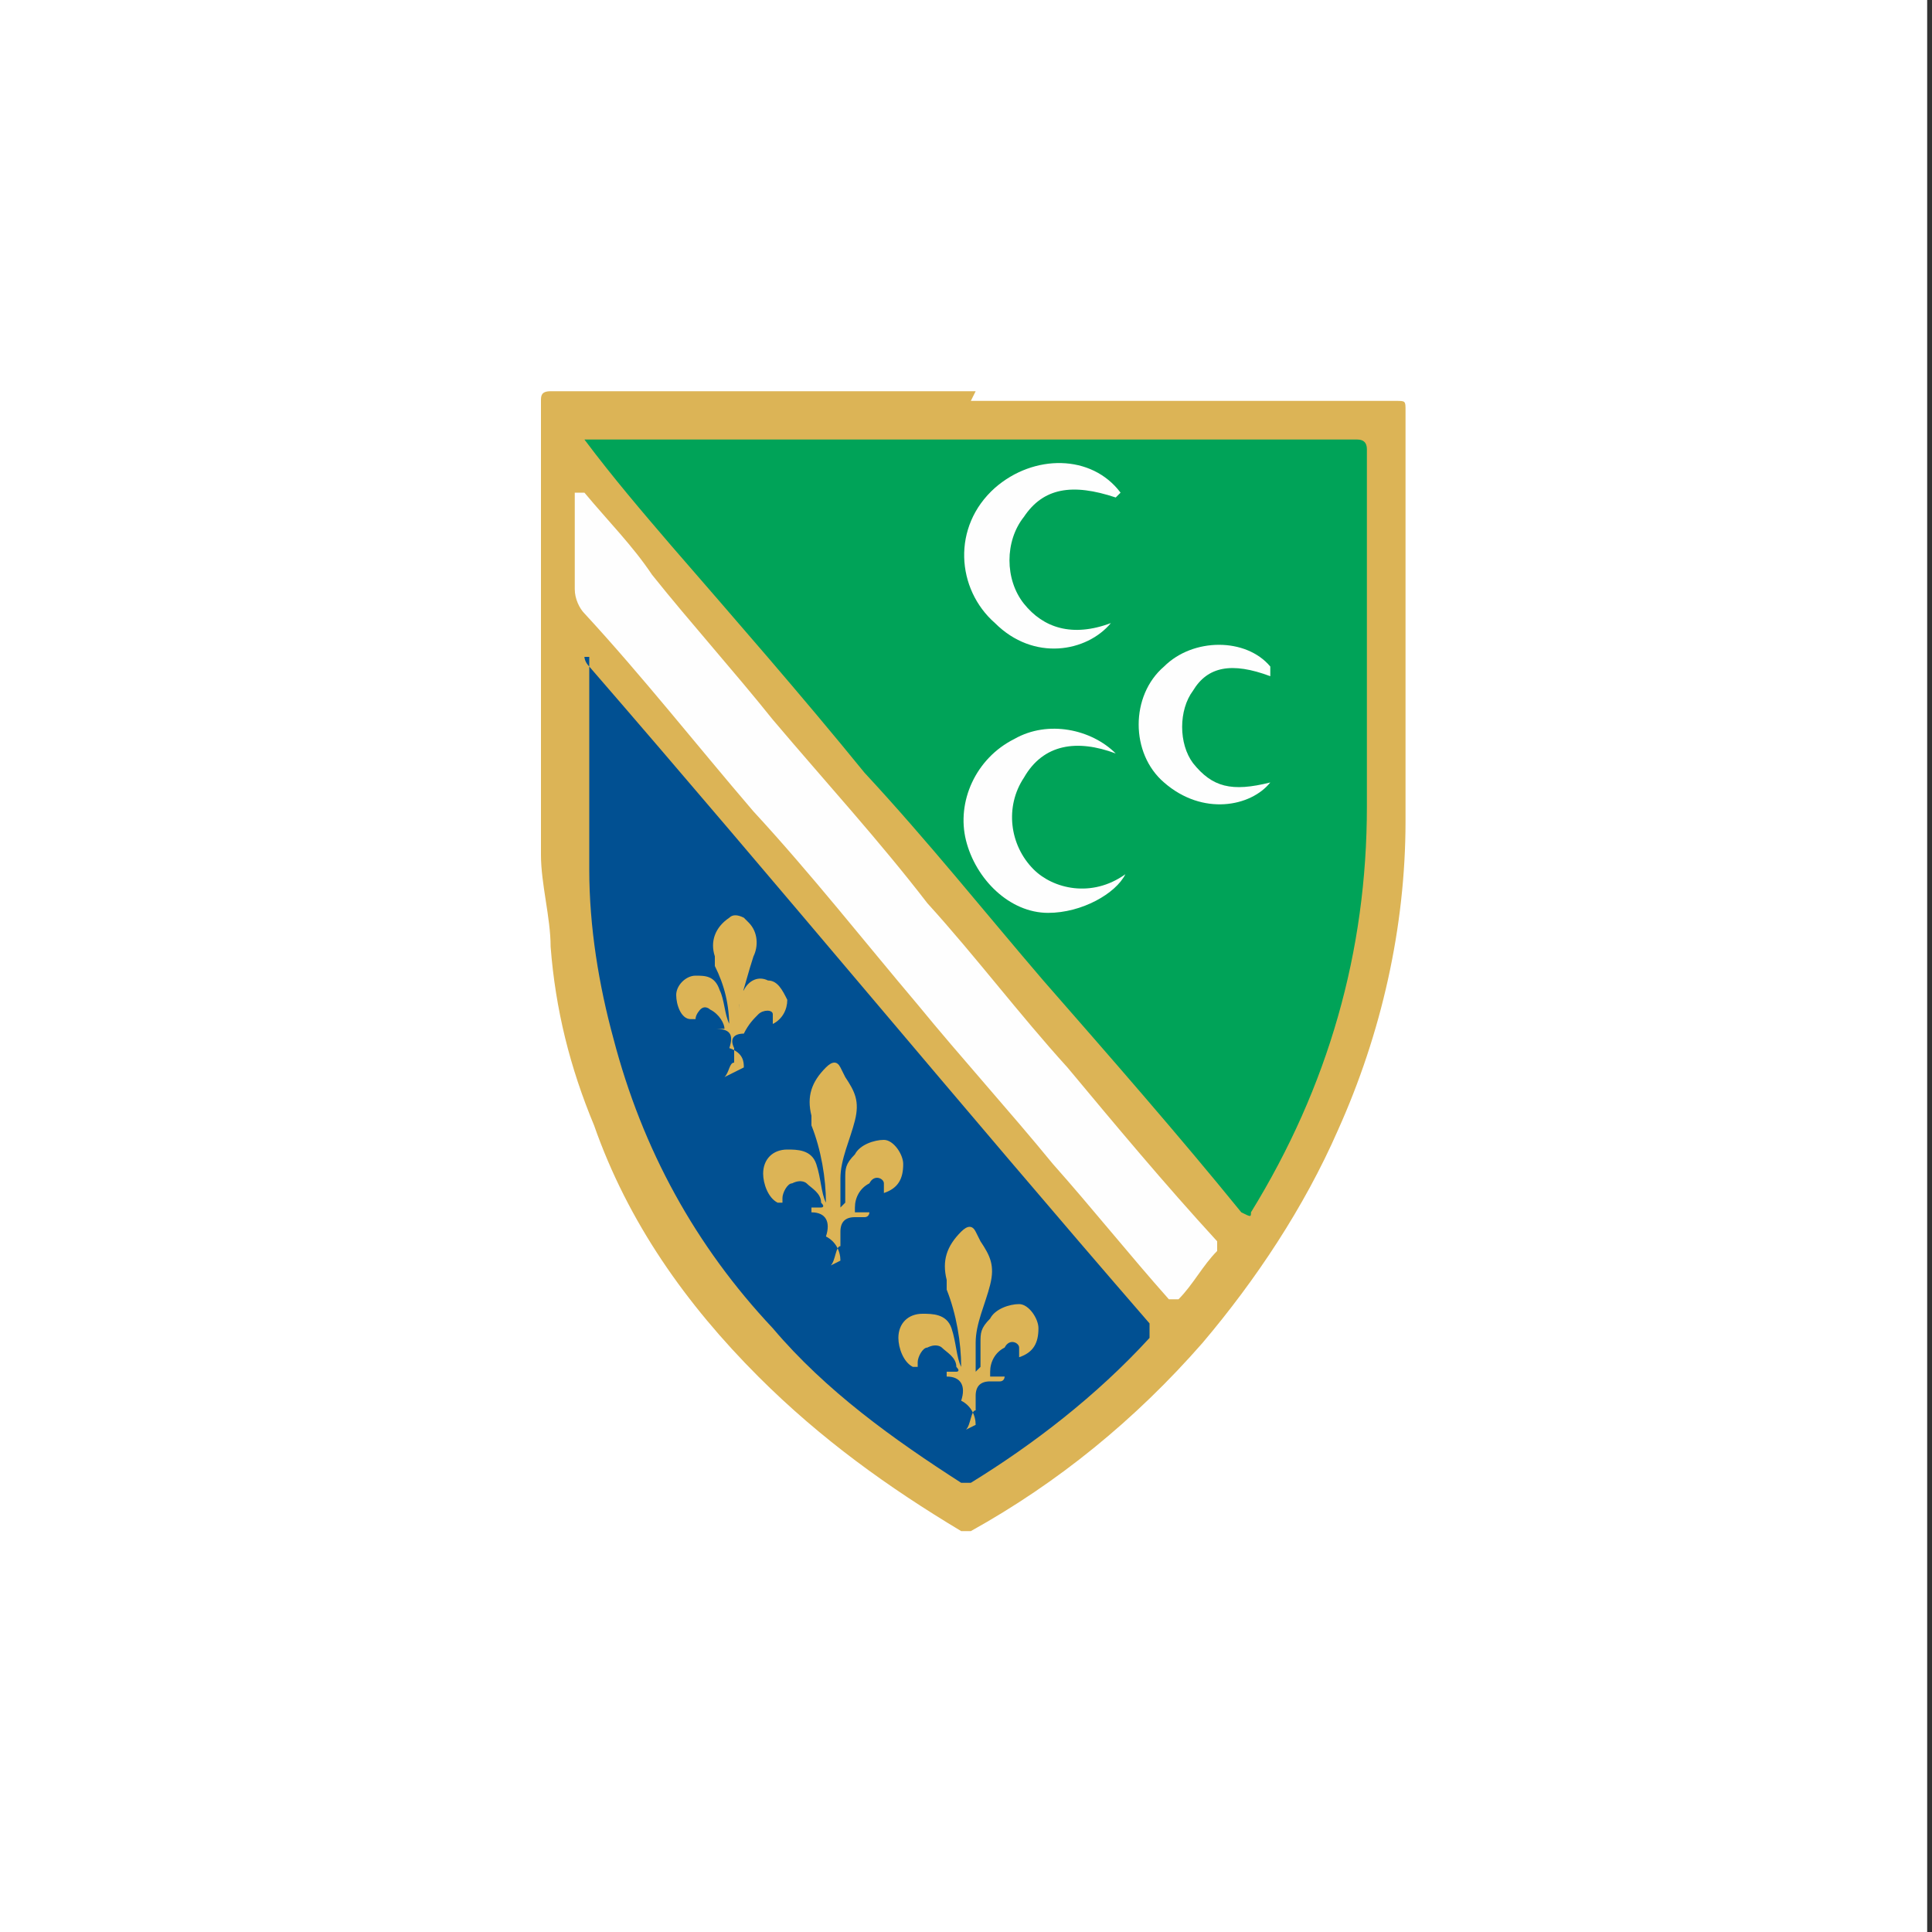 <svg viewBox="0 0 40 40" version="1.1" xmlns="http://www.w3.org/2000/svg" id="Layer_1">
  
  <rect x="0" y="0" width="40" height="40" fill="#333333" stroke="none"/>
  
  <defs>
    <style>
      .st0 {
        fill: #015092;
      }

      .st1 {
        fill: #fff;
      }

      .st2 {
        fill: #00a358;
      }

      .st3 {
        fill: #dcb456;
      }

      .st4 {
        fill: #fefefe;
      }
    </style>
  </defs>
  <path d="M39.9,0v40H0V0h39.9" class="st1"></path>
  <g>
    <path d="M20.1,8.3c1.6,0,3.2,0,4.8,0,1.3,0,2.7,0,4,0,.2,0,.2,0,.2.2,0,2.8,0,5.7,0,8.5,0,2.2-.5,4.4-1.4,6.4-.7,1.6-1.7,3.1-2.8,4.4-1.4,1.6-3,2.9-4.8,3.9,0,0-.1,0-.2,0-1.5-.9-2.9-1.9-4.2-3.2-1.5-1.5-2.7-3.2-3.4-5.2-.5-1.2-.8-2.4-.9-3.7,0-.6-.2-1.3-.2-1.9,0-2.8,0-5.6,0-8.4,0-.3,0-.7,0-1,0-.1,0-.2.2-.2,2,0,4.1,0,6.1,0,.9,0,1.8,0,2.7,0,0,0,0,0,0,0h0Z" class="st3" id="path7"></path>
    <path d="M12.1,9.1h.2c5.3,0,10.5,0,15.8,0q.2,0,.2.2c0,2.5,0,4.9,0,7.4,0,3-.8,5.8-2.4,8.4,0,.1,0,.1-.2,0-1.3-1.6-2.7-3.2-4.1-4.8-1.2-1.4-2.4-2.9-3.7-4.3-1.3-1.6-2.7-3.2-4-4.7-.6-.7-1.2-1.4-1.8-2.2Z" class="st2" id="path9"></path>
    <path d="M12.1,13.6s0,.1.1.2c3.9,4.5,7.7,9.1,11.6,13.6,0,.1,0,.2,0,.3-1.1,1.2-2.4,2.2-3.7,3,0,0-.1,0-.2,0-1.4-.9-2.8-1.9-3.9-3.2-1.6-1.7-2.7-3.7-3.3-6-.3-1.1-.5-2.3-.5-3.5,0-1.5,0-2.9,0-4.4,0,0,0,0,0,0Z" class="st0" id="path11"></path>
    <path d="M12.1,10.2c.5.6,1,1.1,1.4,1.7.8,1,1.7,2,2.5,3,1.1,1.3,2.2,2.5,3.2,3.8,1,1.1,1.9,2.3,2.9,3.4,1,1.2,2,2.4,3.1,3.6,0,0,0,.1,0,.2-.3.3-.5.7-.8,1,0,0,0,0-.2,0-.8-.9-1.6-1.9-2.4-2.8-.9-1.1-1.9-2.2-2.8-3.3-1.1-1.3-2.2-2.7-3.4-4-1.2-1.4-2.3-2.8-3.5-4.1-.1-.1-.2-.3-.2-.5,0-.6,0-1.3,0-1.9,0,0,0,0,0-.1Z" class="st4" id="path13"></path>
    <path d="M26.3,14c-.8-.3-1.3-.2-1.6.3-.3.4-.3,1.1,0,1.5.4.5.8.6,1.6.4-.4.5-1.4.7-2.2,0-.7-.6-.7-1.8,0-2.4.6-.6,1.7-.6,2.2,0h0Z" class="st4" id="path15"></path>
    <path d="M23.1,10.3c-.9-.3-1.5-.2-1.9.4-.4.5-.4,1.3,0,1.8.4.5,1,.7,1.8.4-.5.6-1.6.8-2.4,0-.8-.7-.9-2,0-2.8.8-.7,2-.7,2.6.1h0Z" class="st4" id="path17"></path>
    <path d="M23.1,15.6c-.8-.3-1.5-.2-1.9.5-.4.6-.3,1.4.2,1.9.4.4,1.2.6,1.9.1-.2.4-.9.8-1.6.8-.8,0-1.5-.7-1.7-1.5-.2-.8.2-1.7,1-2.1.7-.4,1.6-.2,2.1.3Z" class="st4" id="path19"></path>
    <path d="M17.4,26.1c0-.2-.1-.4-.3-.5,0,0,0,0,0,0,0,0,0,0,0,0,.1-.3,0-.5-.3-.5,0,0,0,0,0,0,0,0,0,0,0-.1,0,0,0,0,0,0,0,0,.2,0,.2,0,0,0,.1,0,0-.1,0-.2-.2-.3-.3-.4,0,0-.1-.1-.3,0-.1,0-.2.2-.2.3,0,0,0,0,0,.1,0,0-.1,0-.1,0-.2-.1-.3-.4-.3-.6,0-.3.2-.5.5-.5.2,0,.5,0,.6.3.1.3.1.6.2.8,0,0,0,0,0,.1,0,0,0,0,0,0,0,0,0,0,0-.1,0-.5-.1-1.1-.3-1.6,0,0,0-.2,0-.2-.1-.4,0-.7.3-1q.2-.2.3,0s0,0,.1.2c.2.3.3.5.2.9-.1.4-.3.8-.3,1.2,0,.2,0,.3,0,.5,0,0,0,.1,0,.1,0,0,0,0,.1-.1,0-.2,0-.3,0-.5,0-.2,0-.3.2-.5.1-.2.4-.3.6-.3.2,0,.4.3.4.5,0,.3-.1.5-.4.6,0,0-.1,0,0,0,0,0,0-.2,0-.2,0-.1-.2-.2-.3,0-.2.1-.3.3-.3.5,0,0,0,.1,0,.1,0,0,.2,0,.2,0,0,0,.1,0,.1,0,0,0,0,.1-.1.1,0,0-.1,0-.2,0-.2,0-.3.1-.3.3,0,0,0,.1,0,.1,0,0,0,.2,0,.2-.1,0-.1.3-.2.4h0Z" class="st3" id="path21"></path>
    <path d="M15.4,22.1c0-.1,0-.3-.3-.4,0,0,0,0,0,0,0,0,0,0,0,0,.1-.3,0-.4-.3-.4,0,0,0,0,0,0,0,0,0,0,0,0,0,0,0,0,0,0,0,0,.1,0,.2,0,0,0,0,0,0,0,0-.1-.1-.3-.3-.4,0,0-.1-.1-.2,0,0,0-.1.1-.1.2,0,0,0,0,0,0,0,0,0,0-.1,0-.2,0-.3-.3-.3-.5,0-.2.2-.4.4-.4.2,0,.4,0,.5.3.1.2.1.5.2.7,0,0,0,0,0,.1,0,0,0,0,0,0,0,0,0,0,0,0,0-.5-.1-.9-.3-1.3,0,0,0-.1,0-.2-.1-.3,0-.6.3-.8q.1-.1.3,0s0,0,.1.1c.2.2.2.5.1.7-.1.3-.2.7-.3,1,0,.1,0,.3,0,.4,0,0,0,0,0,.1,0,0,0,0,0,0,0-.1,0-.3,0-.4,0-.1,0-.3.1-.4.1-.2.3-.3.5-.2.2,0,.3.2.4.4,0,.2-.1.4-.3.5,0,0,0,0,0,0,0,0,0-.1,0-.2,0-.1-.2-.1-.3,0-.1.1-.2.2-.3.4,0,0,0,0,0,0,0,0,.1,0,.2,0,0,0,0,0,0,0,0,0,0,0,0,0,0,0-.1,0-.2,0-.2,0-.3.1-.2.3,0,0,0,0,0,.1,0,0,0,.1,0,.2-.1,0-.1.2-.2.3h0Z" class="st3" id="path23"></path>
    <path d="M20.2,29.5c0-.2-.1-.4-.3-.5,0,0,0,0,0,0,0,0,0,0,0,0,.1-.3,0-.5-.3-.5,0,0,0,0,0,0,0,0,0,0,0-.1,0,0,0,0,0,0,0,0,.2,0,.2,0,0,0,.1,0,0-.1,0-.2-.2-.3-.3-.4,0,0-.1-.1-.3,0-.1,0-.2.2-.2.3,0,0,0,0,0,.1,0,0-.1,0-.1,0-.2-.1-.3-.4-.3-.6,0-.3.2-.5.5-.5.2,0,.5,0,.6.3.1.3.1.6.2.8,0,0,0,0,0,.1,0,0,0,0,0,0,0,0,0,0,0-.1,0-.5-.1-1.1-.3-1.6,0,0,0-.2,0-.2-.1-.4,0-.7.3-1q.2-.2.3,0s0,0,.1.2c.2.3.3.5.2.9-.1.4-.3.8-.3,1.2,0,.2,0,.3,0,.5,0,0,0,.1,0,.1,0,0,0,0,.1-.1,0-.2,0-.3,0-.5,0-.2,0-.3.2-.5.1-.2.4-.3.6-.3.2,0,.4.3.4.5,0,.3-.1.5-.4.6,0,0-.1,0,0,0,0,0,0-.2,0-.2,0-.1-.2-.2-.3,0-.2.1-.3.3-.3.5,0,0,0,.1,0,.1,0,0,.2,0,.2,0,0,0,.1,0,.1,0,0,0,0,.1-.1.1,0,0-.1,0-.2,0-.2,0-.3.1-.3.3,0,0,0,.1,0,.1,0,0,0,.2,0,.2-.1,0-.1.3-.2.4h0Z" class="st3" id="path25"></path>
  </g>
</svg>
